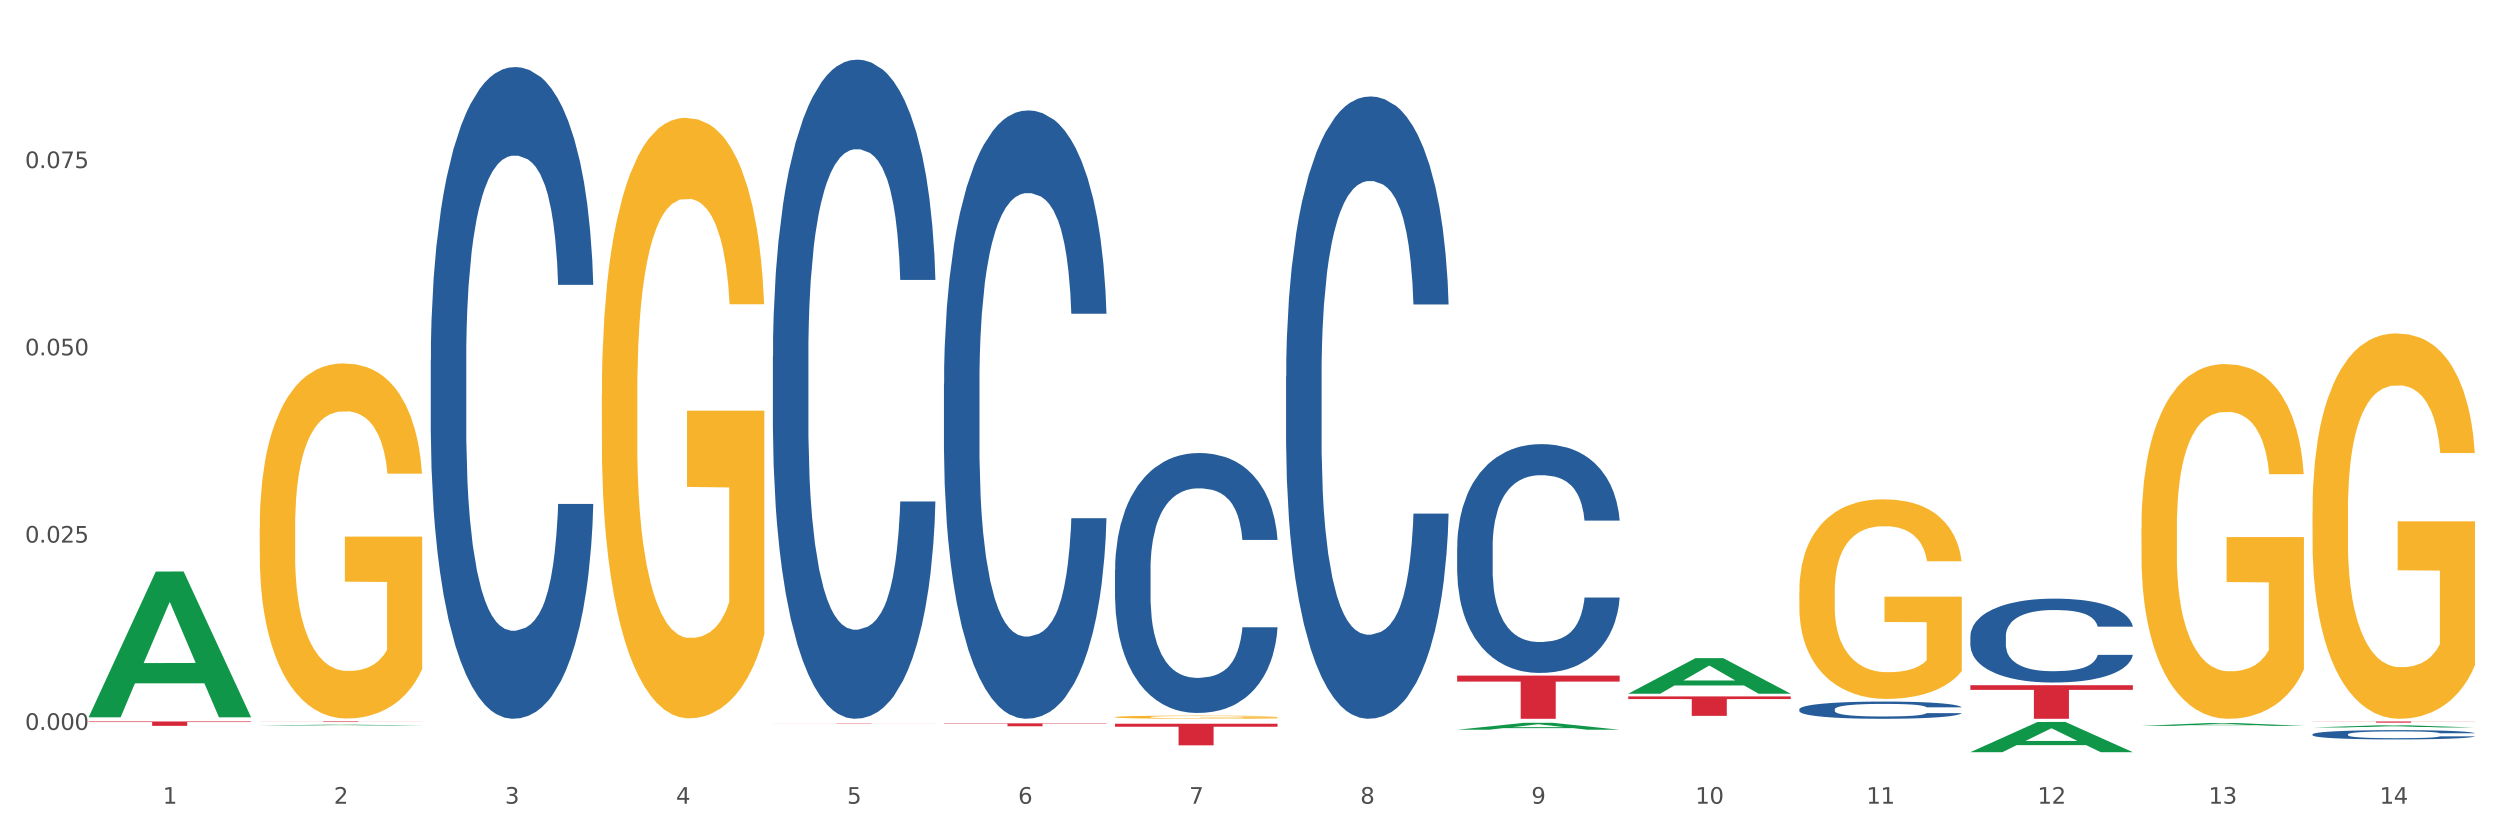 <?xml version="1.0" encoding="utf-8" standalone="no"?>
<!DOCTYPE svg PUBLIC "-//W3C//DTD SVG 1.1//EN"
  "http://www.w3.org/Graphics/SVG/1.1/DTD/svg11.dtd">
<svg xmlns:xlink="http://www.w3.org/1999/xlink" width="1080pt" height="360pt" viewBox="0 0 1080 360" xmlns="http://www.w3.org/2000/svg" version="1.1">
 <rect x="0" y="0" width="1080" height="360" fill="#333333" stroke="none"/>
 <defs>
  <style type="text/css">*{stroke-linejoin: round; stroke-linecap: butt}</style>
 </defs>
 <g id="figure_1">
  <g id="patch_1">
   <path d="M 0 360 
L 1080 360 
L 1080 0 
L 0 0 
z
" style="fill: #ffffff; stroke: #ffffff; stroke-linejoin: miter"/>
  </g>
  <g id="axes_1">
   <g id="matplotlib.axis_1">
    <g id="xtick_1">
     <g id="text_1">
      <!-- 1 -->
      <g style="fill: #4d4d4d" transform="translate(70.332 347.204) scale(0.096 -0.096)">
       <defs>
        <path id="DejaVuSans-31" d="M 794 531 
L 1825 531 
L 1825 4091 
L 703 3866 
L 703 4441 
L 1819 4666 
L 2450 4666 
L 2450 531 
L 3481 531 
L 3481 0 
L 794 0 
L 794 531 
z
" transform="scale(0.016)"/>
       </defs>
       <use xlink:href="#DejaVuSans-31"/>
      </g>
     </g>
    </g>
    <g id="xtick_2">
     <g id="text_2">
      <!-- 2 -->
      <g style="fill: #4d4d4d" transform="translate(144.233 347.204) scale(0.096 -0.096)">
       <defs>
        <path id="DejaVuSans-32" d="M 1228 531 
L 3431 531 
L 3431 0 
L 469 0 
L 469 531 
Q 828 903 1448 1529 
Q 2069 2156 2228 2338 
Q 2531 2678 2651 2914 
Q 2772 3150 2772 3378 
Q 2772 3750 2511 3984 
Q 2250 4219 1831 4219 
Q 1534 4219 1204 4116 
Q 875 4013 500 3803 
L 500 4441 
Q 881 4594 1212 4672 
Q 1544 4750 1819 4750 
Q 2544 4750 2975 4387 
Q 3406 4025 3406 3419 
Q 3406 3131 3298 2873 
Q 3191 2616 2906 2266 
Q 2828 2175 2409 1742 
Q 1991 1309 1228 531 
z
" transform="scale(0.016)"/>
       </defs>
       <use xlink:href="#DejaVuSans-32"/>
      </g>
     </g>
    </g>
    <g id="xtick_3">
     <g id="text_3">
      <!-- 3 -->
      <g style="fill: #4d4d4d" transform="translate(218.134 347.204) scale(0.096 -0.096)">
       <defs>
        <path id="DejaVuSans-33" d="M 2597 2516 
Q 3050 2419 3304 2112 
Q 3559 1806 3559 1356 
Q 3559 666 3084 287 
Q 2609 -91 1734 -91 
Q 1441 -91 1130 -33 
Q 819 25 488 141 
L 488 750 
Q 750 597 1062 519 
Q 1375 441 1716 441 
Q 2309 441 2620 675 
Q 2931 909 2931 1356 
Q 2931 1769 2642 2001 
Q 2353 2234 1838 2234 
L 1294 2234 
L 1294 2753 
L 1863 2753 
Q 2328 2753 2575 2939 
Q 2822 3125 2822 3475 
Q 2822 3834 2567 4026 
Q 2313 4219 1838 4219 
Q 1578 4219 1281 4162 
Q 984 4106 628 3988 
L 628 4550 
Q 988 4650 1302 4700 
Q 1616 4750 1894 4750 
Q 2613 4750 3031 4423 
Q 3450 4097 3450 3541 
Q 3450 3153 3228 2886 
Q 3006 2619 2597 2516 
z
" transform="scale(0.016)"/>
       </defs>
       <use xlink:href="#DejaVuSans-33"/>
      </g>
     </g>
    </g>
    <g id="xtick_4">
     <g id="text_4">
      <!-- 4 -->
      <g style="fill: #4d4d4d" transform="translate(292.034 347.204) scale(0.096 -0.096)">
       <defs>
        <path id="DejaVuSans-34" d="M 2419 4116 
L 825 1625 
L 2419 1625 
L 2419 4116 
z
M 2253 4666 
L 3047 4666 
L 3047 1625 
L 3713 1625 
L 3713 1100 
L 3047 1100 
L 3047 0 
L 2419 0 
L 2419 1100 
L 313 1100 
L 313 1709 
L 2253 4666 
z
" transform="scale(0.016)"/>
       </defs>
       <use xlink:href="#DejaVuSans-34"/>
      </g>
     </g>
    </g>
    <g id="xtick_5">
     <g id="text_5">
      <!-- 5 -->
      <g style="fill: #4d4d4d" transform="translate(365.935 347.204) scale(0.096 -0.096)">
       <defs>
        <path id="DejaVuSans-35" d="M 691 4666 
L 3169 4666 
L 3169 4134 
L 1269 4134 
L 1269 2991 
Q 1406 3038 1543 3061 
Q 1681 3084 1819 3084 
Q 2600 3084 3056 2656 
Q 3513 2228 3513 1497 
Q 3513 744 3044 326 
Q 2575 -91 1722 -91 
Q 1428 -91 1123 -41 
Q 819 9 494 109 
L 494 744 
Q 775 591 1075 516 
Q 1375 441 1709 441 
Q 2250 441 2565 725 
Q 2881 1009 2881 1497 
Q 2881 1984 2565 2268 
Q 2250 2553 1709 2553 
Q 1456 2553 1204 2497 
Q 953 2441 691 2322 
L 691 4666 
z
" transform="scale(0.016)"/>
       </defs>
       <use xlink:href="#DejaVuSans-35"/>
      </g>
     </g>
    </g>
    <g id="xtick_6">
     <g id="text_6">
      <!-- 6 -->
      <g style="fill: #4d4d4d" transform="translate(439.836 347.204) scale(0.096 -0.096)">
       <defs>
        <path id="DejaVuSans-36" d="M 2113 2584 
Q 1688 2584 1439 2293 
Q 1191 2003 1191 1497 
Q 1191 994 1439 701 
Q 1688 409 2113 409 
Q 2538 409 2786 701 
Q 3034 994 3034 1497 
Q 3034 2003 2786 2293 
Q 2538 2584 2113 2584 
z
M 3366 4563 
L 3366 3988 
Q 3128 4100 2886 4159 
Q 2644 4219 2406 4219 
Q 1781 4219 1451 3797 
Q 1122 3375 1075 2522 
Q 1259 2794 1537 2939 
Q 1816 3084 2150 3084 
Q 2853 3084 3261 2657 
Q 3669 2231 3669 1497 
Q 3669 778 3244 343 
Q 2819 -91 2113 -91 
Q 1303 -91 875 529 
Q 447 1150 447 2328 
Q 447 3434 972 4092 
Q 1497 4750 2381 4750 
Q 2619 4750 2861 4703 
Q 3103 4656 3366 4563 
z
" transform="scale(0.016)"/>
       </defs>
       <use xlink:href="#DejaVuSans-36"/>
      </g>
     </g>
    </g>
    <g id="xtick_7">
     <g id="text_7">
      <!-- 7 -->
      <g style="fill: #4d4d4d" transform="translate(513.737 347.204) scale(0.096 -0.096)">
       <defs>
        <path id="DejaVuSans-37" d="M 525 4666 
L 3525 4666 
L 3525 4397 
L 1831 0 
L 1172 0 
L 2766 4134 
L 525 4134 
L 525 4666 
z
" transform="scale(0.016)"/>
       </defs>
       <use xlink:href="#DejaVuSans-37"/>
      </g>
     </g>
    </g>
    <g id="xtick_8">
     <g id="text_8">
      <!-- 8 -->
      <g style="fill: #4d4d4d" transform="translate(587.638 347.204) scale(0.096 -0.096)">
       <defs>
        <path id="DejaVuSans-38" d="M 2034 2216 
Q 1584 2216 1326 1975 
Q 1069 1734 1069 1313 
Q 1069 891 1326 650 
Q 1584 409 2034 409 
Q 2484 409 2743 651 
Q 3003 894 3003 1313 
Q 3003 1734 2745 1975 
Q 2488 2216 2034 2216 
z
M 1403 2484 
Q 997 2584 770 2862 
Q 544 3141 544 3541 
Q 544 4100 942 4425 
Q 1341 4750 2034 4750 
Q 2731 4750 3128 4425 
Q 3525 4100 3525 3541 
Q 3525 3141 3298 2862 
Q 3072 2584 2669 2484 
Q 3125 2378 3379 2068 
Q 3634 1759 3634 1313 
Q 3634 634 3220 271 
Q 2806 -91 2034 -91 
Q 1263 -91 848 271 
Q 434 634 434 1313 
Q 434 1759 690 2068 
Q 947 2378 1403 2484 
z
M 1172 3481 
Q 1172 3119 1398 2916 
Q 1625 2713 2034 2713 
Q 2441 2713 2670 2916 
Q 2900 3119 2900 3481 
Q 2900 3844 2670 4047 
Q 2441 4250 2034 4250 
Q 1625 4250 1398 4047 
Q 1172 3844 1172 3481 
z
" transform="scale(0.016)"/>
       </defs>
       <use xlink:href="#DejaVuSans-38"/>
      </g>
     </g>
    </g>
    <g id="xtick_9">
     <g id="text_9">
      <!-- 9 -->
      <g style="fill: #4d4d4d" transform="translate(661.539 347.204) scale(0.096 -0.096)">
       <defs>
        <path id="DejaVuSans-39" d="M 703 97 
L 703 672 
Q 941 559 1184 500 
Q 1428 441 1663 441 
Q 2288 441 2617 861 
Q 2947 1281 2994 2138 
Q 2813 1869 2534 1725 
Q 2256 1581 1919 1581 
Q 1219 1581 811 2004 
Q 403 2428 403 3163 
Q 403 3881 828 4315 
Q 1253 4750 1959 4750 
Q 2769 4750 3195 4129 
Q 3622 3509 3622 2328 
Q 3622 1225 3098 567 
Q 2575 -91 1691 -91 
Q 1453 -91 1209 -44 
Q 966 3 703 97 
z
M 1959 2075 
Q 2384 2075 2632 2365 
Q 2881 2656 2881 3163 
Q 2881 3666 2632 3958 
Q 2384 4250 1959 4250 
Q 1534 4250 1286 3958 
Q 1038 3666 1038 3163 
Q 1038 2656 1286 2365 
Q 1534 2075 1959 2075 
z
" transform="scale(0.016)"/>
       </defs>
       <use xlink:href="#DejaVuSans-39"/>
      </g>
     </g>
    </g>
    <g id="xtick_10">
     <g id="text_10">
      <!-- 10 -->
      <g style="fill: #4d4d4d" transform="translate(732.386 347.204) scale(0.096 -0.096)">
       <defs>
        <path id="DejaVuSans-30" d="M 2034 4250 
Q 1547 4250 1301 3770 
Q 1056 3291 1056 2328 
Q 1056 1369 1301 889 
Q 1547 409 2034 409 
Q 2525 409 2770 889 
Q 3016 1369 3016 2328 
Q 3016 3291 2770 3770 
Q 2525 4250 2034 4250 
z
M 2034 4750 
Q 2819 4750 3233 4129 
Q 3647 3509 3647 2328 
Q 3647 1150 3233 529 
Q 2819 -91 2034 -91 
Q 1250 -91 836 529 
Q 422 1150 422 2328 
Q 422 3509 836 4129 
Q 1250 4750 2034 4750 
z
" transform="scale(0.016)"/>
       </defs>
       <use xlink:href="#DejaVuSans-31"/>
       <use xlink:href="#DejaVuSans-30" transform="translate(63.623 0)"/>
      </g>
     </g>
    </g>
    <g id="xtick_11">
     <g id="text_11">
      <!-- 11 -->
      <g style="fill: #4d4d4d" transform="translate(806.287 347.204) scale(0.096 -0.096)">
       <use xlink:href="#DejaVuSans-31"/>
       <use xlink:href="#DejaVuSans-31" transform="translate(63.623 0)"/>
      </g>
     </g>
    </g>
    <g id="xtick_12">
     <g id="text_12">
      <!-- 12 -->
      <g style="fill: #4d4d4d" transform="translate(880.187 347.204) scale(0.096 -0.096)">
       <use xlink:href="#DejaVuSans-31"/>
       <use xlink:href="#DejaVuSans-32" transform="translate(63.623 0)"/>
      </g>
     </g>
    </g>
    <g id="xtick_13">
     <g id="text_13">
      <!-- 13 -->
      <g style="fill: #4d4d4d" transform="translate(954.088 347.204) scale(0.096 -0.096)">
       <use xlink:href="#DejaVuSans-31"/>
       <use xlink:href="#DejaVuSans-33" transform="translate(63.623 0)"/>
      </g>
     </g>
    </g>
    <g id="xtick_14">
     <g id="text_14">
      <!-- 14 -->
      <g style="fill: #4d4d4d" transform="translate(1027.989 347.204) scale(0.096 -0.096)">
       <use xlink:href="#DejaVuSans-31"/>
       <use xlink:href="#DejaVuSans-34" transform="translate(63.623 0)"/>
      </g>
     </g>
    </g>
    <g id="xtick_15"/>
    <g id="xtick_16"/>
    <g id="xtick_17"/>
    <g id="xtick_18"/>
    <g id="xtick_19"/>
    <g id="xtick_20"/>
    <g id="xtick_21"/>
    <g id="xtick_22"/>
    <g id="xtick_23"/>
    <g id="xtick_24"/>
    <g id="xtick_25"/>
    <g id="xtick_26"/>
    <g id="xtick_27"/>
   </g>
   <g id="matplotlib.axis_2">
    <g id="ytick_1">
     <g id="text_15">
      <!-- 0.000 -->
      <g style="fill: #4d4d4d" transform="translate(10.8 315.309) scale(0.096 -0.096)">
       <defs>
        <path id="DejaVuSans-2e" d="M 684 794 
L 1344 794 
L 1344 0 
L 684 0 
L 684 794 
z
" transform="scale(0.016)"/>
       </defs>
       <use xlink:href="#DejaVuSans-30"/>
       <use xlink:href="#DejaVuSans-2e" transform="translate(63.623 0)"/>
       <use xlink:href="#DejaVuSans-30" transform="translate(95.41 0)"/>
       <use xlink:href="#DejaVuSans-30" transform="translate(159.033 0)"/>
       <use xlink:href="#DejaVuSans-30" transform="translate(222.656 0)"/>
      </g>
     </g>
    </g>
    <g id="ytick_2">
     <g id="text_16">
      <!-- 0.025 -->
      <g style="fill: #4d4d4d" transform="translate(10.8 234.411) scale(0.096 -0.096)">
       <use xlink:href="#DejaVuSans-30"/>
       <use xlink:href="#DejaVuSans-2e" transform="translate(63.623 0)"/>
       <use xlink:href="#DejaVuSans-30" transform="translate(95.41 0)"/>
       <use xlink:href="#DejaVuSans-32" transform="translate(159.033 0)"/>
       <use xlink:href="#DejaVuSans-35" transform="translate(222.656 0)"/>
      </g>
     </g>
    </g>
    <g id="ytick_3">
     <g id="text_17">
      <!-- 0.050 -->
      <g style="fill: #4d4d4d" transform="translate(10.8 153.513) scale(0.096 -0.096)">
       <use xlink:href="#DejaVuSans-30"/>
       <use xlink:href="#DejaVuSans-2e" transform="translate(63.623 0)"/>
       <use xlink:href="#DejaVuSans-30" transform="translate(95.41 0)"/>
       <use xlink:href="#DejaVuSans-35" transform="translate(159.033 0)"/>
       <use xlink:href="#DejaVuSans-30" transform="translate(222.656 0)"/>
      </g>
     </g>
    </g>
    <g id="ytick_4">
     <g id="text_18">
      <!-- 0.075 -->
      <g style="fill: #4d4d4d" transform="translate(10.8 72.615) scale(0.096 -0.096)">
       <use xlink:href="#DejaVuSans-30"/>
       <use xlink:href="#DejaVuSans-2e" transform="translate(63.623 0)"/>
       <use xlink:href="#DejaVuSans-30" transform="translate(95.41 0)"/>
       <use xlink:href="#DejaVuSans-37" transform="translate(159.033 0)"/>
       <use xlink:href="#DejaVuSans-35" transform="translate(222.656 0)"/>
      </g>
     </g>
    </g>
    <g id="ytick_5"/>
    <g id="ytick_6"/>
    <g id="ytick_7"/>
    <g id="ytick_8"/>
   </g>
   <g id="PolyCollection_1">
    <path d="M 38.283 309.772 
L 38.355 309.712 
L 67.306 246.922 
L 79.321 246.863 
L 108.489 309.89 
L 94.592 309.89 
L 88.296 295.213 
L 58.404 295.213 
L 58.187 295.45 
L 52.107 309.89 
L 38.283 309.89 
L 38.283 309.772 
L 62.167 286.455 
L 84.532 286.395 
L 73.458 260.297 
L 73.314 260.179 
L 73.169 260.356 
L 62.095 286.395 
L 62.167 286.455 
L 38.283 309.772 
z
" clip-path="url(#p7577ff4c12)" style="fill: #109648"/>
    <path d="M 407.787 165.788 
L 407.87 165.548 
L 407.87 158.827 
L 408.119 149.706 
L 409.032 132.905 
L 410.194 120.184 
L 412.186 105.303 
L 413.264 99.063 
L 414.675 92.102 
L 417.58 80.822 
L 420.899 71.221 
L 423.223 65.941 
L 424.965 62.58 
L 428.866 56.58 
L 431.106 53.94 
L 433.43 51.78 
L 435.422 50.339 
L 438.741 48.659 
L 441.396 47.939 
L 444.467 47.699 
L 447.039 47.939 
L 450.442 48.899 
L 455.421 51.78 
L 457.33 53.46 
L 459.902 56.34 
L 462.558 60.18 
L 464.715 64.02 
L 467.205 69.541 
L 469.778 76.741 
L 472.267 85.862 
L 474.01 94.263 
L 475.421 103.143 
L 476.665 113.944 
L 477.578 125.705 
L 477.993 135.545 
L 462.807 135.545 
L 462.392 126.665 
L 461.562 117.064 
L 460.732 110.584 
L 459.819 105.303 
L 458.409 99.303 
L 457.164 95.463 
L 455.089 90.902 
L 453.18 88.022 
L 451.604 86.342 
L 449.695 84.902 
L 445.629 83.462 
L 442.724 83.462 
L 440.899 83.942 
L 438.658 85.142 
L 436.749 86.822 
L 434.509 89.702 
L 432.766 92.822 
L 431.023 96.903 
L 430.027 99.783 
L 428.534 105.063 
L 427.538 109.384 
L 426.21 116.824 
L 425.463 122.105 
L 424.135 135.785 
L 423.555 145.866 
L 423.306 152.827 
L 423.14 160.507 
L 423.14 197.95 
L 423.638 214.751 
L 424.052 221.952 
L 424.716 230.112 
L 425.961 240.673 
L 427.787 250.994 
L 429.695 258.434 
L 431.272 262.994 
L 432.766 266.355 
L 434.26 268.995 
L 436.085 271.395 
L 437.579 272.835 
L 439.82 274.275 
L 442.475 274.995 
L 444.55 274.995 
L 448.782 273.795 
L 450.691 272.595 
L 452.517 270.915 
L 454.508 268.275 
L 456.085 265.395 
L 456.998 263.234 
L 458.492 258.674 
L 459.653 253.874 
L 460.649 248.353 
L 461.313 243.553 
L 462.06 236.353 
L 462.641 228.192 
L 462.807 223.872 
L 477.993 223.872 
L 477.661 232.512 
L 477.08 240.913 
L 475.918 252.194 
L 475.006 258.674 
L 473.595 266.595 
L 472.101 273.315 
L 470.027 280.756 
L 468.118 286.276 
L 466.126 291.076 
L 463.969 295.397 
L 460.068 301.397 
L 458.657 303.077 
L 455.67 305.957 
L 453.346 307.638 
L 449.944 309.318 
L 446.459 310.278 
L 442.807 310.518 
L 439.571 310.038 
L 436.002 308.598 
L 433.762 307.157 
L 431.272 304.997 
L 428.368 301.637 
L 425.629 297.557 
L 423.057 292.756 
L 420.65 287.236 
L 418.409 280.996 
L 415.505 270.675 
L 413.347 260.594 
L 411.771 251.234 
L 410.692 243.313 
L 409.613 233.232 
L 409.032 226.272 
L 408.119 209.471 
L 407.787 193.87 
L 407.787 165.788 
z
" clip-path="url(#p7577ff4c12)" style="fill: #255c99"/>
    <path d="M 481.688 246.163 
L 481.771 246.06 
L 481.771 243.189 
L 482.02 239.291 
L 482.933 232.112 
L 484.095 226.676 
L 486.086 220.317 
L 487.165 217.65 
L 488.576 214.676 
L 491.48 209.856 
L 494.8 205.753 
L 497.123 203.497 
L 498.866 202.061 
L 502.767 199.497 
L 505.007 198.369 
L 507.331 197.446 
L 509.322 196.83 
L 512.642 196.112 
L 515.297 195.805 
L 518.368 195.702 
L 520.94 195.805 
L 524.343 196.215 
L 529.322 197.446 
L 531.231 198.163 
L 533.803 199.394 
L 536.459 201.035 
L 538.616 202.676 
L 541.106 205.035 
L 543.678 208.112 
L 546.168 212.009 
L 547.911 215.599 
L 549.321 219.394 
L 550.566 224.009 
L 551.479 229.035 
L 551.894 233.24 
L 536.708 233.24 
L 536.293 229.445 
L 535.463 225.343 
L 534.633 222.573 
L 533.72 220.317 
L 532.309 217.753 
L 531.065 216.112 
L 528.99 214.163 
L 527.081 212.932 
L 525.505 212.215 
L 523.596 211.599 
L 519.53 210.984 
L 516.625 210.984 
L 514.799 211.189 
L 512.559 211.702 
L 510.65 212.42 
L 508.41 213.65 
L 506.667 214.984 
L 504.924 216.727 
L 503.928 217.958 
L 502.435 220.214 
L 501.439 222.061 
L 500.111 225.24 
L 499.364 227.496 
L 498.036 233.343 
L 497.455 237.65 
L 497.206 240.624 
L 497.04 243.906 
L 497.04 259.906 
L 497.538 267.086 
L 497.953 270.163 
L 498.617 273.65 
L 499.862 278.162 
L 501.688 282.573 
L 503.596 285.752 
L 505.173 287.701 
L 506.667 289.137 
L 508.161 290.265 
L 509.986 291.29 
L 511.48 291.906 
L 513.721 292.521 
L 516.376 292.829 
L 518.451 292.829 
L 522.683 292.316 
L 524.592 291.803 
L 526.417 291.085 
L 528.409 289.957 
L 529.986 288.726 
L 530.899 287.803 
L 532.392 285.855 
L 533.554 283.803 
L 534.55 281.444 
L 535.214 279.393 
L 535.961 276.316 
L 536.542 272.829 
L 536.708 270.983 
L 551.894 270.983 
L 551.562 274.675 
L 550.981 278.265 
L 549.819 283.085 
L 548.906 285.855 
L 547.496 289.239 
L 546.002 292.111 
L 543.927 295.29 
L 542.019 297.649 
L 540.027 299.701 
L 537.869 301.547 
L 533.969 304.111 
L 532.558 304.829 
L 529.571 306.06 
L 527.247 306.777 
L 523.845 307.495 
L 520.359 307.906 
L 516.708 308.008 
L 513.472 307.803 
L 509.903 307.188 
L 507.663 306.572 
L 505.173 305.649 
L 502.269 304.213 
L 499.53 302.47 
L 496.958 300.419 
L 494.551 298.06 
L 492.31 295.393 
L 489.406 290.983 
L 487.248 286.675 
L 485.671 282.675 
L 484.593 279.291 
L 483.514 274.983 
L 482.933 272.009 
L 482.02 264.829 
L 481.688 258.163 
L 481.688 246.163 
z
" clip-path="url(#p7577ff4c12)" style="fill: #255c99"/>
    <path d="M 555.589 162.467 
L 555.672 162.222 
L 555.672 155.347 
L 555.921 146.017 
L 556.834 128.831 
L 557.996 115.818 
L 559.987 100.596 
L 561.066 94.212 
L 562.477 87.092 
L 565.381 75.552 
L 568.701 65.731 
L 571.024 60.33 
L 572.767 56.893 
L 576.667 50.754 
L 578.908 48.054 
L 581.232 45.844 
L 583.223 44.371 
L 586.543 42.652 
L 589.198 41.916 
L 592.269 41.67 
L 594.841 41.916 
L 598.244 42.898 
L 603.223 45.844 
L 605.131 47.563 
L 607.704 50.509 
L 610.36 54.437 
L 612.517 58.366 
L 615.007 64.013 
L 617.579 71.378 
L 620.069 80.708 
L 621.812 89.302 
L 623.222 98.386 
L 624.467 109.434 
L 625.38 121.465 
L 625.795 131.532 
L 610.608 131.532 
L 610.194 122.447 
L 609.364 112.626 
L 608.534 105.997 
L 607.621 100.596 
L 606.21 94.458 
L 604.965 90.529 
L 602.891 85.864 
L 600.982 82.918 
L 599.405 81.199 
L 597.497 79.726 
L 593.43 78.253 
L 590.526 78.253 
L 588.7 78.744 
L 586.46 79.972 
L 584.551 81.69 
L 582.31 84.637 
L 580.568 87.828 
L 578.825 92.002 
L 577.829 94.949 
L 576.335 100.35 
L 575.34 104.77 
L 574.012 112.381 
L 573.265 117.782 
L 571.937 131.777 
L 571.356 142.089 
L 571.107 149.209 
L 570.941 157.066 
L 570.941 195.367 
L 571.439 212.554 
L 571.854 219.92 
L 572.518 228.268 
L 573.763 239.071 
L 575.589 249.628 
L 577.497 257.239 
L 579.074 261.904 
L 580.568 265.341 
L 582.061 268.042 
L 583.887 270.497 
L 585.381 271.971 
L 587.621 273.444 
L 590.277 274.18 
L 592.352 274.18 
L 596.584 272.953 
L 598.493 271.725 
L 600.318 270.006 
L 602.31 267.306 
L 603.887 264.359 
L 604.799 262.15 
L 606.293 257.485 
L 607.455 252.574 
L 608.451 246.927 
L 609.115 242.017 
L 609.862 234.651 
L 610.443 226.303 
L 610.608 221.884 
L 625.795 221.884 
L 625.463 230.723 
L 624.882 239.316 
L 623.72 250.856 
L 622.807 257.485 
L 621.397 265.587 
L 619.903 272.462 
L 617.828 280.073 
L 615.92 285.72 
L 613.928 290.63 
L 611.77 295.05 
L 607.87 301.188 
L 606.459 302.906 
L 603.472 305.853 
L 601.148 307.571 
L 597.746 309.29 
L 594.26 310.272 
L 590.609 310.518 
L 587.373 310.027 
L 583.804 308.554 
L 581.564 307.08 
L 579.074 304.871 
L 576.169 301.433 
L 573.431 297.259 
L 570.858 292.349 
L 568.452 286.702 
L 566.211 280.318 
L 563.307 269.761 
L 561.149 259.449 
L 559.572 249.874 
L 558.494 241.771 
L 557.415 231.459 
L 556.834 224.339 
L 555.921 207.153 
L 555.589 191.194 
L 555.589 162.467 
z
" clip-path="url(#p7577ff4c12)" style="fill: #255c99"/>
    <path d="M 629.49 236.274 
L 629.573 236.184 
L 629.573 233.656 
L 629.822 230.225 
L 630.735 223.906 
L 631.896 219.121 
L 633.888 213.524 
L 634.967 211.177 
L 636.378 208.559 
L 639.282 204.316 
L 642.602 200.704 
L 644.925 198.718 
L 646.668 197.454 
L 650.568 195.197 
L 652.809 194.204 
L 655.132 193.392 
L 657.124 192.85 
L 660.444 192.218 
L 663.099 191.947 
L 666.17 191.857 
L 668.742 191.947 
L 672.144 192.308 
L 677.124 193.392 
L 679.032 194.024 
L 681.605 195.107 
L 684.26 196.552 
L 686.418 197.996 
L 688.908 200.072 
L 691.48 202.781 
L 693.97 206.211 
L 695.712 209.371 
L 697.123 212.711 
L 698.368 216.774 
L 699.281 221.198 
L 699.696 224.899 
L 684.509 224.899 
L 684.094 221.559 
L 683.265 217.948 
L 682.435 215.51 
L 681.522 213.524 
L 680.111 211.267 
L 678.866 209.823 
L 676.792 208.107 
L 674.883 207.024 
L 673.306 206.392 
L 671.398 205.85 
L 667.331 205.309 
L 664.427 205.309 
L 662.601 205.489 
L 660.361 205.941 
L 658.452 206.572 
L 656.211 207.656 
L 654.469 208.829 
L 652.726 210.364 
L 651.73 211.448 
L 650.236 213.434 
L 649.24 215.059 
L 647.913 217.857 
L 647.166 219.843 
L 645.838 224.989 
L 645.257 228.781 
L 645.008 231.399 
L 644.842 234.288 
L 644.842 248.371 
L 645.34 254.691 
L 645.755 257.399 
L 646.419 260.469 
L 647.664 264.441 
L 649.489 268.323 
L 651.398 271.122 
L 652.975 272.837 
L 654.469 274.101 
L 655.962 275.094 
L 657.788 275.997 
L 659.282 276.538 
L 661.522 277.08 
L 664.178 277.351 
L 666.253 277.351 
L 670.485 276.9 
L 672.393 276.448 
L 674.219 275.816 
L 676.211 274.823 
L 677.788 273.74 
L 678.7 272.927 
L 680.194 271.212 
L 681.356 269.406 
L 682.352 267.33 
L 683.016 265.524 
L 683.762 262.816 
L 684.343 259.747 
L 684.509 258.122 
L 699.696 258.122 
L 699.364 261.372 
L 698.783 264.531 
L 697.621 268.774 
L 696.708 271.212 
L 695.297 274.191 
L 693.804 276.719 
L 691.729 279.518 
L 689.82 281.594 
L 687.829 283.4 
L 685.671 285.025 
L 681.771 287.282 
L 680.36 287.914 
L 677.373 288.997 
L 675.049 289.629 
L 671.647 290.261 
L 668.161 290.622 
L 664.51 290.712 
L 661.273 290.532 
L 657.705 289.99 
L 655.464 289.448 
L 652.975 288.636 
L 650.07 287.372 
L 647.332 285.837 
L 644.759 284.032 
L 642.353 281.955 
L 640.112 279.608 
L 637.208 275.726 
L 635.05 271.934 
L 633.473 268.413 
L 632.394 265.434 
L 631.316 261.642 
L 630.735 259.024 
L 629.822 252.705 
L 629.49 246.837 
L 629.49 236.274 
z
" clip-path="url(#p7577ff4c12)" style="fill: #255c99"/>
    <path d="M 112.184 227.88 
L 112.267 227.74 
L 112.267 222.696 
L 112.433 218.352 
L 113.261 207.844 
L 114.505 199.158 
L 115.416 194.534 
L 116.328 190.751 
L 117.406 186.968 
L 118.732 183.045 
L 121.136 177.301 
L 122.628 174.359 
L 124.451 171.276 
L 127.767 166.793 
L 130.17 164.271 
L 132.657 162.17 
L 136.719 159.648 
L 139.371 158.527 
L 142.189 157.686 
L 145.588 157.126 
L 148.157 156.986 
L 153.793 157.406 
L 158.601 158.667 
L 160.922 159.648 
L 163.906 161.329 
L 165.481 162.45 
L 168.05 164.691 
L 170.703 167.634 
L 172.526 170.156 
L 175.261 174.919 
L 177.334 179.683 
L 179.24 185.567 
L 180.235 189.63 
L 180.981 193.413 
L 181.644 197.757 
L 182.307 204.622 
L 167.387 204.622 
L 166.807 199.718 
L 165.895 195.095 
L 164.569 190.611 
L 163.408 187.809 
L 161.419 184.306 
L 159.596 182.065 
L 157.689 180.383 
L 155.368 178.982 
L 153.545 178.282 
L 150.975 177.721 
L 145.919 177.862 
L 142.521 178.982 
L 140.2 180.383 
L 138.708 181.644 
L 137.382 183.045 
L 135.89 185.007 
L 134.149 187.949 
L 132.906 190.611 
L 131.662 193.974 
L 130.668 197.336 
L 129.756 201.259 
L 129.01 205.463 
L 128.43 209.806 
L 127.933 215.13 
L 127.518 223.957 
L 127.518 243.151 
L 127.684 247.495 
L 128.098 253.239 
L 128.596 257.582 
L 129.424 262.766 
L 130.17 266.269 
L 131.58 271.313 
L 133.154 275.516 
L 134.398 278.178 
L 135.641 280.42 
L 137.796 283.502 
L 140.2 286.024 
L 142.272 287.565 
L 145.09 288.966 
L 146.997 289.527 
L 148.654 289.807 
L 152.716 289.807 
L 155.617 289.387 
L 158.85 288.406 
L 161.336 287.145 
L 163.408 285.604 
L 165.729 283.082 
L 167.221 280.7 
L 167.221 251.418 
L 148.986 251.277 
L 148.986 231.803 
L 182.39 231.803 
L 182.39 288.966 
L 180.981 291.908 
L 179.406 294.57 
L 177.748 296.952 
L 175.261 299.895 
L 172.277 302.697 
L 169.625 304.658 
L 166.807 306.339 
L 163.491 307.881 
L 159.181 309.282 
L 156.529 309.842 
L 153.213 310.262 
L 149.318 310.403 
L 145.919 310.122 
L 142.604 309.422 
L 139.122 308.161 
L 135.724 306.339 
L 133.154 304.518 
L 130.585 302.276 
L 127.85 299.334 
L 125.695 296.532 
L 124.037 294.01 
L 122.213 290.788 
L 120.224 286.584 
L 118.732 282.801 
L 117.406 278.879 
L 115.997 273.835 
L 115.002 269.491 
L 114.007 264.027 
L 113.427 259.964 
L 112.764 253.659 
L 112.267 244.833 
L 112.184 227.88 
z
" clip-path="url(#p7577ff4c12)" style="fill: #f7b32b"/>
    <path d="M 851.192 274.894 
L 851.275 274.861 
L 851.275 273.934 
L 851.524 272.676 
L 852.437 270.359 
L 853.599 268.604 
L 855.591 266.552 
L 856.67 265.691 
L 858.08 264.731 
L 860.985 263.176 
L 864.304 261.851 
L 866.628 261.123 
L 868.37 260.66 
L 872.271 259.832 
L 874.511 259.468 
L 876.835 259.17 
L 878.827 258.971 
L 882.146 258.74 
L 884.802 258.64 
L 887.872 258.607 
L 890.445 258.64 
L 893.847 258.773 
L 898.826 259.17 
L 900.735 259.402 
L 903.307 259.799 
L 905.963 260.329 
L 908.121 260.858 
L 910.61 261.62 
L 913.183 262.613 
L 915.672 263.871 
L 917.415 265.029 
L 918.826 266.254 
L 920.071 267.744 
L 920.983 269.366 
L 921.398 270.723 
L 906.212 270.723 
L 905.797 269.498 
L 904.967 268.174 
L 904.137 267.28 
L 903.224 266.552 
L 901.814 265.724 
L 900.569 265.195 
L 898.494 264.566 
L 896.586 264.169 
L 895.009 263.937 
L 893.1 263.738 
L 889.034 263.54 
L 886.129 263.54 
L 884.304 263.606 
L 882.063 263.771 
L 880.154 264.003 
L 877.914 264.4 
L 876.171 264.831 
L 874.428 265.393 
L 873.433 265.791 
L 871.939 266.519 
L 870.943 267.115 
L 869.615 268.141 
L 868.868 268.869 
L 867.541 270.756 
L 866.96 272.146 
L 866.711 273.106 
L 866.545 274.166 
L 866.545 279.33 
L 867.043 281.647 
L 867.458 282.64 
L 868.122 283.765 
L 869.366 285.222 
L 871.192 286.645 
L 873.101 287.672 
L 874.677 288.301 
L 876.171 288.764 
L 877.665 289.128 
L 879.491 289.459 
L 880.984 289.658 
L 883.225 289.856 
L 885.88 289.956 
L 887.955 289.956 
L 892.187 289.79 
L 894.096 289.625 
L 895.922 289.393 
L 897.913 289.029 
L 899.49 288.632 
L 900.403 288.334 
L 901.897 287.705 
L 903.058 287.043 
L 904.054 286.281 
L 904.718 285.619 
L 905.465 284.626 
L 906.046 283.501 
L 906.212 282.905 
L 921.398 282.905 
L 921.066 284.097 
L 920.485 285.255 
L 919.324 286.811 
L 918.411 287.705 
L 917 288.797 
L 915.506 289.724 
L 913.432 290.75 
L 911.523 291.512 
L 909.531 292.174 
L 907.374 292.769 
L 903.473 293.597 
L 902.063 293.829 
L 899.075 294.226 
L 896.752 294.458 
L 893.349 294.689 
L 889.864 294.822 
L 886.212 294.855 
L 882.976 294.789 
L 879.408 294.59 
L 877.167 294.391 
L 874.677 294.094 
L 871.773 293.63 
L 869.034 293.067 
L 866.462 292.405 
L 864.055 291.644 
L 861.815 290.783 
L 858.91 289.36 
L 856.752 287.97 
L 855.176 286.679 
L 854.097 285.586 
L 853.018 284.196 
L 852.437 283.236 
L 851.524 280.919 
L 851.192 278.767 
L 851.192 274.894 
z
" clip-path="url(#p7577ff4c12)" style="fill: #255c99"/>
    <path d="M 998.994 317.223 
L 999.077 317.219 
L 999.077 317.116 
L 999.326 316.977 
L 1000.239 316.721 
L 1001.401 316.526 
L 1003.392 316.299 
L 1004.471 316.204 
L 1005.882 316.098 
L 1008.786 315.925 
L 1012.106 315.779 
L 1014.43 315.698 
L 1016.172 315.647 
L 1020.073 315.555 
L 1022.313 315.515 
L 1024.637 315.482 
L 1026.628 315.46 
L 1029.948 315.434 
L 1032.603 315.423 
L 1035.674 315.42 
L 1038.246 315.423 
L 1041.649 315.438 
L 1046.628 315.482 
L 1048.537 315.508 
L 1051.109 315.552 
L 1053.765 315.61 
L 1055.922 315.669 
L 1058.412 315.753 
L 1060.984 315.863 
L 1063.474 316.002 
L 1065.217 316.131 
L 1066.627 316.266 
L 1067.872 316.431 
L 1068.785 316.611 
L 1069.2 316.761 
L 1054.014 316.761 
L 1053.599 316.625 
L 1052.769 316.479 
L 1051.939 316.38 
L 1051.026 316.299 
L 1049.615 316.208 
L 1048.371 316.149 
L 1046.296 316.079 
L 1044.387 316.035 
L 1042.811 316.01 
L 1040.902 315.988 
L 1036.836 315.966 
L 1033.931 315.966 
L 1032.105 315.973 
L 1029.865 315.991 
L 1027.956 316.017 
L 1025.716 316.061 
L 1023.973 316.109 
L 1022.23 316.171 
L 1021.234 316.215 
L 1019.741 316.295 
L 1018.745 316.361 
L 1017.417 316.475 
L 1016.67 316.556 
L 1015.342 316.764 
L 1014.761 316.918 
L 1014.512 317.025 
L 1014.347 317.142 
L 1014.347 317.713 
L 1014.844 317.97 
L 1015.259 318.08 
L 1015.923 318.204 
L 1017.168 318.366 
L 1018.994 318.523 
L 1020.902 318.637 
L 1022.479 318.706 
L 1023.973 318.758 
L 1025.467 318.798 
L 1027.292 318.835 
L 1028.786 318.857 
L 1031.027 318.879 
L 1033.682 318.89 
L 1035.757 318.89 
L 1039.989 318.871 
L 1041.898 318.853 
L 1043.723 318.827 
L 1045.715 318.787 
L 1047.292 318.743 
L 1048.205 318.71 
L 1049.698 318.64 
L 1050.86 318.567 
L 1051.856 318.483 
L 1052.52 318.41 
L 1053.267 318.3 
L 1053.848 318.175 
L 1054.014 318.109 
L 1069.2 318.109 
L 1068.868 318.241 
L 1068.287 318.369 
L 1067.125 318.542 
L 1066.213 318.64 
L 1064.802 318.761 
L 1063.308 318.864 
L 1061.233 318.978 
L 1059.325 319.062 
L 1057.333 319.135 
L 1055.175 319.201 
L 1051.275 319.293 
L 1049.864 319.318 
L 1046.877 319.362 
L 1044.553 319.388 
L 1041.151 319.414 
L 1037.665 319.428 
L 1034.014 319.432 
L 1030.778 319.425 
L 1027.209 319.403 
L 1024.969 319.381 
L 1022.479 319.348 
L 1019.575 319.296 
L 1016.836 319.234 
L 1014.264 319.161 
L 1011.857 319.077 
L 1009.616 318.981 
L 1006.712 318.824 
L 1004.554 318.67 
L 1002.977 318.527 
L 1001.899 318.406 
L 1000.82 318.252 
L 1000.239 318.146 
L 999.326 317.889 
L 998.994 317.651 
L 998.994 317.223 
z
" clip-path="url(#p7577ff4c12)" style="fill: #255c99"/>
    <path d="M 998.994 311.661 
L 1069.2 311.661 
L 1069.2 311.734 
L 1041.583 311.735 
L 1041.583 312.188 
L 1026.444 312.188 
L 1026.444 311.735 
L 998.994 311.734 
L 998.994 311.662 
L 998.994 311.661 
z
" clip-path="url(#p7577ff4c12)" style="fill: #d62839"/>
    <path d="M 851.192 295.999 
L 921.398 295.999 
L 921.398 298.016 
L 893.782 298.03 
L 893.782 310.518 
L 878.643 310.518 
L 878.643 298.03 
L 851.192 298.016 
L 851.192 296.012 
L 851.192 295.999 
z
" clip-path="url(#p7577ff4c12)" style="fill: #d62839"/>
    <path d="M 703.391 300.834 
L 773.597 300.834 
L 773.597 302.005 
L 745.98 302.012 
L 745.98 309.257 
L 730.841 309.257 
L 730.841 302.012 
L 703.391 302.005 
L 703.391 300.842 
L 703.391 300.834 
z
" clip-path="url(#p7577ff4c12)" style="fill: #d62839"/>
    <path d="M 629.49 291.856 
L 699.696 291.856 
L 699.696 294.449 
L 672.079 294.467 
L 672.079 310.518 
L 656.94 310.518 
L 656.94 294.467 
L 629.49 294.449 
L 629.49 291.873 
L 629.49 291.856 
z
" clip-path="url(#p7577ff4c12)" style="fill: #d62839"/>
    <path d="M 481.688 312.653 
L 551.894 312.653 
L 551.894 313.948 
L 524.277 313.957 
L 524.277 321.972 
L 509.138 321.972 
L 509.138 313.957 
L 481.688 313.948 
L 481.688 312.662 
L 481.688 312.653 
z
" clip-path="url(#p7577ff4c12)" style="fill: #d62839"/>
    <path d="M 407.787 312.48 
L 477.993 312.48 
L 477.993 312.657 
L 450.377 312.658 
L 450.377 313.753 
L 435.237 313.753 
L 435.237 312.658 
L 407.787 312.657 
L 407.787 312.481 
L 407.787 312.48 
z
" clip-path="url(#p7577ff4c12)" style="fill: #d62839"/>
    <path d="M 333.886 312.625 
L 404.092 312.625 
L 404.092 312.646 
L 376.476 312.646 
L 376.476 312.773 
L 361.337 312.773 
L 361.337 312.646 
L 333.886 312.646 
L 333.886 312.625 
L 333.886 312.625 
z
" clip-path="url(#p7577ff4c12)" style="fill: #d62839"/>
    <path d="M 112.184 311.661 
L 182.39 311.661 
L 182.39 311.697 
L 154.773 311.697 
L 154.773 311.919 
L 139.634 311.919 
L 139.634 311.697 
L 112.184 311.697 
L 112.184 311.662 
L 112.184 311.661 
z
" clip-path="url(#p7577ff4c12)" style="fill: #d62839"/>
    <path d="M 38.283 311.661 
L 108.489 311.661 
L 108.489 311.927 
L 80.872 311.929 
L 80.872 313.574 
L 65.733 313.574 
L 65.733 311.929 
L 38.283 311.927 
L 38.283 311.663 
L 38.283 311.661 
z
" clip-path="url(#p7577ff4c12)" style="fill: #d62839"/>
    <path d="M 998.994 220.96 
L 999.077 220.808 
L 999.077 215.334 
L 999.243 210.621 
L 1000.072 199.217 
L 1001.315 189.79 
L 1002.227 184.772 
L 1003.139 180.667 
L 1004.216 176.562 
L 1005.542 172.304 
L 1007.946 166.07 
L 1009.438 162.877 
L 1011.262 159.532 
L 1014.577 154.667 
L 1016.981 151.93 
L 1019.467 149.649 
L 1023.529 146.912 
L 1026.181 145.696 
L 1029 144.783 
L 1032.398 144.175 
L 1034.967 144.023 
L 1040.604 144.479 
L 1045.411 145.848 
L 1047.732 146.912 
L 1050.716 148.737 
L 1052.291 149.953 
L 1054.86 152.386 
L 1057.513 155.579 
L 1059.336 158.316 
L 1062.072 163.485 
L 1064.144 168.655 
L 1066.05 175.041 
L 1067.045 179.451 
L 1067.791 183.556 
L 1068.454 188.27 
L 1069.117 195.72 
L 1054.197 195.72 
L 1053.617 190.398 
L 1052.705 185.381 
L 1051.379 180.515 
L 1050.219 177.474 
L 1048.229 173.673 
L 1046.406 171.24 
L 1044.499 169.415 
L 1042.179 167.895 
L 1040.355 167.135 
L 1037.786 166.526 
L 1032.729 166.679 
L 1029.331 167.895 
L 1027.01 169.415 
L 1025.518 170.784 
L 1024.192 172.304 
L 1022.7 174.433 
L 1020.959 177.626 
L 1019.716 180.515 
L 1018.473 184.164 
L 1017.478 187.813 
L 1016.566 192.071 
L 1015.82 196.632 
L 1015.24 201.346 
L 1014.743 207.124 
L 1014.328 216.703 
L 1014.328 237.534 
L 1014.494 242.247 
L 1014.909 248.481 
L 1015.406 253.195 
L 1016.235 258.821 
L 1016.981 262.622 
L 1018.39 268.096 
L 1019.965 272.657 
L 1021.208 275.546 
L 1022.451 277.979 
L 1024.606 281.324 
L 1027.01 284.061 
L 1029.082 285.734 
L 1031.901 287.254 
L 1033.807 287.862 
L 1035.465 288.166 
L 1039.526 288.166 
L 1042.427 287.71 
L 1045.66 286.646 
L 1048.147 285.277 
L 1050.219 283.605 
L 1052.54 280.868 
L 1054.032 278.283 
L 1054.032 246.505 
L 1035.796 246.353 
L 1035.796 225.218 
L 1069.2 225.218 
L 1069.2 287.254 
L 1067.791 290.447 
L 1066.216 293.336 
L 1064.558 295.921 
L 1062.072 299.114 
L 1059.088 302.155 
L 1056.435 304.284 
L 1053.617 306.108 
L 1050.302 307.781 
L 1045.991 309.301 
L 1043.339 309.91 
L 1040.024 310.366 
L 1036.128 310.518 
L 1032.729 310.214 
L 1029.414 309.453 
L 1025.933 308.085 
L 1022.534 306.108 
L 1019.965 304.132 
L 1017.395 301.699 
L 1014.66 298.506 
L 1012.505 295.465 
L 1010.847 292.728 
L 1009.024 289.231 
L 1007.034 284.669 
L 1005.542 280.564 
L 1004.216 276.306 
L 1002.807 270.833 
L 1001.812 266.119 
L 1000.818 260.189 
L 1000.237 255.78 
L 999.574 248.937 
L 999.077 239.358 
L 998.994 220.96 
z
" clip-path="url(#p7577ff4c12)" style="fill: #f7b32b"/>
    <path d="M 925.093 228.084 
L 925.176 227.944 
L 925.176 222.906 
L 925.342 218.567 
L 926.171 208.07 
L 927.414 199.393 
L 928.326 194.775 
L 929.238 190.996 
L 930.315 187.217 
L 931.641 183.298 
L 934.045 177.56 
L 935.537 174.621 
L 937.361 171.542 
L 940.676 167.063 
L 943.08 164.544 
L 945.567 162.445 
L 949.628 159.926 
L 952.28 158.806 
L 955.099 157.966 
L 958.497 157.406 
L 961.067 157.267 
L 966.703 157.686 
L 971.51 158.946 
L 973.831 159.926 
L 976.815 161.605 
L 978.39 162.725 
L 980.96 164.964 
L 983.612 167.903 
L 985.436 170.422 
L 988.171 175.181 
L 990.243 179.939 
L 992.149 185.817 
L 993.144 189.876 
L 993.89 193.655 
L 994.553 197.994 
L 995.216 204.851 
L 980.296 204.851 
L 979.716 199.953 
L 978.805 195.334 
L 977.478 190.856 
L 976.318 188.057 
L 974.329 184.558 
L 972.505 182.319 
L 970.599 180.639 
L 968.278 179.24 
L 966.454 178.54 
L 963.885 177.98 
L 958.829 178.12 
L 955.43 179.24 
L 953.109 180.639 
L 951.617 181.899 
L 950.291 183.298 
L 948.799 185.258 
L 947.059 188.197 
L 945.815 190.856 
L 944.572 194.215 
L 943.577 197.574 
L 942.665 201.492 
L 941.92 205.691 
L 941.339 210.03 
L 940.842 215.348 
L 940.428 224.165 
L 940.428 243.339 
L 940.593 247.678 
L 941.008 253.416 
L 941.505 257.755 
L 942.334 262.933 
L 943.08 266.432 
L 944.489 271.47 
L 946.064 275.669 
L 947.307 278.328 
L 948.551 280.567 
L 950.706 283.646 
L 953.109 286.165 
L 955.182 287.705 
L 958 289.105 
L 959.906 289.664 
L 961.564 289.944 
L 965.625 289.944 
L 968.526 289.524 
L 971.759 288.545 
L 974.246 287.285 
L 976.318 285.746 
L 978.639 283.226 
L 980.131 280.847 
L 980.131 251.596 
L 961.895 251.457 
L 961.895 232.003 
L 995.299 232.003 
L 995.299 289.105 
L 993.89 292.044 
L 992.315 294.703 
L 990.657 297.082 
L 988.171 300.021 
L 985.187 302.82 
L 982.534 304.78 
L 979.716 306.459 
L 976.401 307.999 
L 972.091 309.398 
L 969.438 309.958 
L 966.123 310.378 
L 962.227 310.518 
L 958.829 310.238 
L 955.513 309.538 
L 952.032 308.278 
L 948.633 306.459 
L 946.064 304.64 
L 943.494 302.4 
L 940.759 299.461 
L 938.604 296.662 
L 936.946 294.143 
L 935.123 290.924 
L 933.133 286.725 
L 931.641 282.946 
L 930.315 279.028 
L 928.906 273.989 
L 927.912 269.651 
L 926.917 264.192 
L 926.337 260.134 
L 925.674 253.836 
L 925.176 245.019 
L 925.093 228.084 
z
" clip-path="url(#p7577ff4c12)" style="fill: #f7b32b"/>
    <path d="M 777.292 255.548 
L 777.374 255.469 
L 777.374 252.634 
L 777.54 250.193 
L 778.369 244.286 
L 779.612 239.404 
L 780.524 236.805 
L 781.436 234.679 
L 782.514 232.552 
L 783.84 230.347 
L 786.243 227.118 
L 787.735 225.465 
L 789.559 223.732 
L 792.874 221.212 
L 795.278 219.794 
L 797.765 218.613 
L 801.826 217.196 
L 804.479 216.566 
L 807.297 216.093 
L 810.695 215.778 
L 813.265 215.699 
L 818.901 215.936 
L 823.709 216.644 
L 826.03 217.196 
L 829.013 218.141 
L 830.588 218.771 
L 833.158 220.031 
L 835.81 221.684 
L 837.634 223.102 
L 840.369 225.78 
L 842.441 228.457 
L 844.348 231.765 
L 845.342 234.048 
L 846.088 236.175 
L 846.751 238.616 
L 847.415 242.475 
L 832.495 242.475 
L 831.915 239.719 
L 831.003 237.12 
L 829.677 234.6 
L 828.516 233.025 
L 826.527 231.056 
L 824.703 229.796 
L 822.797 228.851 
L 820.476 228.063 
L 818.653 227.67 
L 816.083 227.355 
L 811.027 227.433 
L 807.628 228.063 
L 805.308 228.851 
L 803.816 229.56 
L 802.489 230.347 
L 800.997 231.45 
L 799.257 233.103 
L 798.014 234.6 
L 796.77 236.49 
L 795.776 238.38 
L 794.864 240.585 
L 794.118 242.947 
L 793.538 245.389 
L 793.04 248.381 
L 792.626 253.343 
L 792.626 264.132 
L 792.792 266.573 
L 793.206 269.802 
L 793.703 272.243 
L 794.532 275.157 
L 795.278 277.126 
L 796.687 279.961 
L 798.262 282.323 
L 799.505 283.82 
L 800.749 285.08 
L 802.904 286.812 
L 805.308 288.23 
L 807.38 289.096 
L 810.198 289.884 
L 812.104 290.199 
L 813.762 290.356 
L 817.824 290.356 
L 820.725 290.12 
L 823.957 289.569 
L 826.444 288.86 
L 828.516 287.994 
L 830.837 286.576 
L 832.329 285.237 
L 832.329 268.778 
L 814.094 268.699 
L 814.094 257.753 
L 847.497 257.753 
L 847.497 289.884 
L 846.088 291.537 
L 844.513 293.034 
L 842.856 294.373 
L 840.369 296.026 
L 837.385 297.601 
L 834.733 298.704 
L 831.915 299.649 
L 828.599 300.515 
L 824.289 301.303 
L 821.636 301.618 
L 818.321 301.854 
L 814.425 301.933 
L 811.027 301.775 
L 807.711 301.381 
L 804.23 300.673 
L 800.832 299.649 
L 798.262 298.625 
L 795.693 297.365 
L 792.957 295.711 
L 790.802 294.136 
L 789.145 292.719 
L 787.321 290.907 
L 785.332 288.545 
L 783.84 286.419 
L 782.514 284.214 
L 781.104 281.378 
L 780.11 278.937 
L 779.115 275.866 
L 778.535 273.582 
L 777.872 270.038 
L 777.374 265.077 
L 777.292 255.548 
z
" clip-path="url(#p7577ff4c12)" style="fill: #f7b32b"/>
    <path d="M 481.688 309.783 
L 481.771 309.782 
L 481.771 309.737 
L 481.937 309.698 
L 482.766 309.605 
L 484.009 309.527 
L 484.921 309.486 
L 485.833 309.452 
L 486.91 309.419 
L 488.236 309.384 
L 490.64 309.333 
L 492.132 309.307 
L 493.956 309.279 
L 497.271 309.239 
L 499.675 309.217 
L 502.161 309.198 
L 506.223 309.176 
L 508.875 309.166 
L 511.693 309.158 
L 515.092 309.153 
L 517.661 309.152 
L 523.298 309.156 
L 528.105 309.167 
L 530.426 309.176 
L 533.41 309.191 
L 534.985 309.2 
L 537.554 309.22 
L 540.207 309.247 
L 542.03 309.269 
L 544.766 309.312 
L 546.838 309.354 
L 548.744 309.406 
L 549.739 309.442 
L 550.485 309.476 
L 551.148 309.515 
L 551.811 309.576 
L 536.891 309.576 
L 536.311 309.532 
L 535.399 309.491 
L 534.073 309.451 
L 532.913 309.426 
L 530.923 309.395 
L 529.1 309.375 
L 527.193 309.36 
L 524.873 309.348 
L 523.049 309.341 
L 520.48 309.336 
L 515.423 309.338 
L 512.025 309.348 
L 509.704 309.36 
L 508.212 309.371 
L 506.886 309.384 
L 505.394 309.401 
L 503.653 309.428 
L 502.41 309.451 
L 501.167 309.481 
L 500.172 309.511 
L 499.26 309.546 
L 498.514 309.583 
L 497.934 309.622 
L 497.437 309.67 
L 497.022 309.748 
L 497.022 309.919 
L 497.188 309.958 
L 497.603 310.009 
L 498.1 310.047 
L 498.929 310.094 
L 499.675 310.125 
L 501.084 310.17 
L 502.659 310.207 
L 503.902 310.231 
L 505.145 310.251 
L 507.3 310.278 
L 509.704 310.301 
L 511.776 310.314 
L 514.595 310.327 
L 516.501 310.332 
L 518.159 310.334 
L 522.22 310.334 
L 525.121 310.331 
L 528.354 310.322 
L 530.841 310.311 
L 532.913 310.297 
L 535.234 310.274 
L 536.726 310.253 
L 536.726 309.993 
L 518.49 309.991 
L 518.49 309.818 
L 551.894 309.818 
L 551.894 310.327 
L 550.485 310.353 
L 548.91 310.377 
L 547.252 310.398 
L 544.766 310.424 
L 541.782 310.449 
L 539.129 310.467 
L 536.311 310.482 
L 532.996 310.495 
L 528.685 310.508 
L 526.033 310.513 
L 522.718 310.516 
L 518.822 310.518 
L 515.423 310.515 
L 512.108 310.509 
L 508.627 310.498 
L 505.228 310.482 
L 502.659 310.465 
L 500.089 310.445 
L 497.354 310.419 
L 495.199 310.394 
L 493.541 310.372 
L 491.718 310.343 
L 489.728 310.306 
L 488.236 310.272 
L 486.91 310.237 
L 485.501 310.192 
L 484.506 310.153 
L 483.512 310.105 
L 482.931 310.069 
L 482.268 310.013 
L 481.771 309.934 
L 481.688 309.783 
z
" clip-path="url(#p7577ff4c12)" style="fill: #f7b32b"/>
    <path d="M 259.986 170.777 
L 260.068 170.54 
L 260.068 162.011 
L 260.234 154.667 
L 261.063 136.897 
L 262.306 122.208 
L 263.218 114.39 
L 264.13 107.993 
L 265.208 101.596 
L 266.534 94.962 
L 268.937 85.248 
L 270.429 80.273 
L 272.253 75.06 
L 275.568 67.479 
L 277.972 63.214 
L 280.459 59.66 
L 284.52 55.396 
L 287.173 53.5 
L 289.991 52.079 
L 293.389 51.131 
L 295.959 50.894 
L 301.595 51.605 
L 306.403 53.737 
L 308.724 55.396 
L 311.707 58.239 
L 313.282 60.134 
L 315.852 63.925 
L 318.504 68.9 
L 320.328 73.165 
L 323.063 81.22 
L 325.135 89.276 
L 327.042 99.226 
L 328.036 106.097 
L 328.782 112.494 
L 329.445 119.839 
L 330.109 131.448 
L 315.189 131.448 
L 314.609 123.156 
L 313.697 115.337 
L 312.371 107.756 
L 311.21 103.017 
L 309.221 97.094 
L 307.397 93.303 
L 305.491 90.46 
L 303.17 88.091 
L 301.347 86.906 
L 298.777 85.959 
L 293.721 86.196 
L 290.322 88.091 
L 288.002 90.46 
L 286.51 92.593 
L 285.183 94.962 
L 283.691 98.279 
L 281.951 103.254 
L 280.707 107.756 
L 279.464 113.442 
L 278.47 119.128 
L 277.558 125.762 
L 276.812 132.87 
L 276.232 140.214 
L 275.734 149.217 
L 275.32 164.143 
L 275.32 196.602 
L 275.486 203.947 
L 275.9 213.66 
L 276.397 221.005 
L 277.226 229.771 
L 277.972 235.694 
L 279.381 244.224 
L 280.956 251.331 
L 282.199 255.833 
L 283.443 259.624 
L 285.598 264.836 
L 288.002 269.101 
L 290.074 271.707 
L 292.892 274.076 
L 294.798 275.024 
L 296.456 275.497 
L 300.518 275.497 
L 303.419 274.787 
L 306.651 273.128 
L 309.138 270.996 
L 311.21 268.39 
L 313.531 264.125 
L 315.023 260.097 
L 315.023 210.58 
L 296.788 210.344 
L 296.788 177.411 
L 330.191 177.411 
L 330.191 274.076 
L 328.782 279.051 
L 327.207 283.553 
L 325.55 287.581 
L 323.063 292.556 
L 320.079 297.294 
L 317.427 300.611 
L 314.609 303.454 
L 311.293 306.061 
L 306.983 308.43 
L 304.33 309.378 
L 301.015 310.088 
L 297.119 310.325 
L 293.721 309.851 
L 290.405 308.667 
L 286.924 306.534 
L 283.526 303.454 
L 280.956 300.374 
L 278.387 296.584 
L 275.651 291.608 
L 273.496 286.87 
L 271.839 282.605 
L 270.015 277.156 
L 268.026 270.048 
L 266.534 263.651 
L 265.208 257.017 
L 263.798 248.488 
L 262.804 241.144 
L 261.809 231.904 
L 261.229 225.033 
L 260.566 214.371 
L 260.068 199.445 
L 259.986 170.777 
z
" clip-path="url(#p7577ff4c12)" style="fill: #f7b32b"/>
    <path d="M 333.886 153.706 
L 333.969 153.446 
L 333.969 146.164 
L 334.218 136.282 
L 335.131 118.078 
L 336.293 104.296 
L 338.285 88.172 
L 339.363 81.411 
L 340.774 73.869 
L 343.679 61.647 
L 346.998 51.245 
L 349.322 45.524 
L 351.064 41.883 
L 354.965 35.381 
L 357.205 32.521 
L 359.529 30.18 
L 361.521 28.62 
L 364.84 26.8 
L 367.496 26.02 
L 370.566 25.759 
L 373.139 26.02 
L 376.541 27.06 
L 381.52 30.18 
L 383.429 32.001 
L 386.001 35.121 
L 388.657 39.282 
L 390.815 43.443 
L 393.304 49.424 
L 395.877 57.226 
L 398.366 67.108 
L 400.109 76.21 
L 401.52 85.832 
L 402.764 97.534 
L 403.677 110.277 
L 404.092 120.939 
L 388.906 120.939 
L 388.491 111.317 
L 387.661 100.915 
L 386.831 93.893 
L 385.918 88.172 
L 384.508 81.671 
L 383.263 77.51 
L 381.188 72.569 
L 379.28 69.448 
L 377.703 67.628 
L 375.794 66.068 
L 371.728 64.507 
L 368.823 64.507 
L 366.998 65.028 
L 364.757 66.328 
L 362.848 68.148 
L 360.608 71.269 
L 358.865 74.649 
L 357.122 79.07 
L 356.127 82.191 
L 354.633 87.912 
L 353.637 92.593 
L 352.309 100.655 
L 351.562 106.376 
L 350.235 121.199 
L 349.654 132.121 
L 349.405 139.663 
L 349.239 147.984 
L 349.239 188.553 
L 349.737 206.756 
L 350.152 214.558 
L 350.816 223.4 
L 352.06 234.842 
L 353.886 246.025 
L 355.795 254.086 
L 357.371 259.027 
L 358.865 262.668 
L 360.359 265.529 
L 362.185 268.129 
L 363.678 269.689 
L 365.919 271.25 
L 368.574 272.03 
L 370.649 272.03 
L 374.881 270.73 
L 376.79 269.429 
L 378.616 267.609 
L 380.607 264.748 
L 382.184 261.628 
L 383.097 259.287 
L 384.591 254.346 
L 385.752 249.145 
L 386.748 243.164 
L 387.412 237.963 
L 388.159 230.161 
L 388.74 221.319 
L 388.906 216.639 
L 404.092 216.639 
L 403.76 226 
L 403.179 235.102 
L 402.018 247.325 
L 401.105 254.346 
L 399.694 262.928 
L 398.2 270.209 
L 396.126 278.271 
L 394.217 284.252 
L 392.225 289.453 
L 390.068 294.134 
L 386.167 300.636 
L 384.757 302.456 
L 381.769 305.577 
L 379.446 307.397 
L 376.043 309.217 
L 372.558 310.258 
L 368.906 310.518 
L 365.67 309.998 
L 362.102 308.437 
L 359.861 306.877 
L 357.371 304.536 
L 354.467 300.896 
L 351.728 296.475 
L 349.156 291.274 
L 346.749 285.293 
L 344.509 278.531 
L 341.604 267.349 
L 339.446 256.427 
L 337.87 246.285 
L 336.791 237.703 
L 335.712 226.781 
L 335.131 219.239 
L 334.218 201.035 
L 333.886 184.132 
L 333.886 153.706 
z
" clip-path="url(#p7577ff4c12)" style="fill: #255c99"/>
    <path d="M 186.085 155.473 
L 186.168 155.215 
L 186.168 148.016 
L 186.417 138.245 
L 187.33 120.247 
L 188.491 106.619 
L 190.483 90.677 
L 191.562 83.992 
L 192.973 76.536 
L 195.877 64.451 
L 199.196 54.166 
L 201.52 48.509 
L 203.263 44.91 
L 207.163 38.482 
L 209.404 35.653 
L 211.727 33.339 
L 213.719 31.796 
L 217.038 29.996 
L 219.694 29.225 
L 222.764 28.968 
L 225.337 29.225 
L 228.739 30.254 
L 233.718 33.339 
L 235.627 35.139 
L 238.2 38.224 
L 240.855 42.338 
L 243.013 46.452 
L 245.502 52.366 
L 248.075 60.08 
L 250.565 69.851 
L 252.307 78.85 
L 253.718 88.363 
L 254.963 99.934 
L 255.876 112.533 
L 256.291 123.075 
L 241.104 123.075 
L 240.689 113.561 
L 239.859 103.277 
L 239.03 96.334 
L 238.117 90.677 
L 236.706 84.249 
L 235.461 80.135 
L 233.387 75.25 
L 231.478 72.165 
L 229.901 70.365 
L 227.992 68.822 
L 223.926 67.279 
L 221.022 67.279 
L 219.196 67.794 
L 216.955 69.079 
L 215.047 70.879 
L 212.806 73.964 
L 211.063 77.307 
L 209.321 81.678 
L 208.325 84.764 
L 206.831 90.42 
L 205.835 95.049 
L 204.508 103.019 
L 203.761 108.676 
L 202.433 123.332 
L 201.852 134.131 
L 201.603 141.588 
L 201.437 149.816 
L 201.437 189.927 
L 201.935 207.926 
L 202.35 215.639 
L 203.014 224.381 
L 204.259 235.695 
L 206.084 246.751 
L 207.993 254.722 
L 209.57 259.607 
L 211.063 263.207 
L 212.557 266.035 
L 214.383 268.607 
L 215.877 270.149 
L 218.117 271.692 
L 220.773 272.463 
L 222.847 272.463 
L 227.08 271.178 
L 228.988 269.892 
L 230.814 268.092 
L 232.806 265.264 
L 234.382 262.179 
L 235.295 259.864 
L 236.789 254.979 
L 237.951 249.837 
L 238.947 243.923 
L 239.61 238.78 
L 240.357 231.067 
L 240.938 222.325 
L 241.104 217.696 
L 256.291 217.696 
L 255.959 226.953 
L 255.378 235.952 
L 254.216 248.037 
L 253.303 254.979 
L 251.892 263.464 
L 250.399 270.664 
L 248.324 278.634 
L 246.415 284.548 
L 244.424 289.691 
L 242.266 294.319 
L 238.366 300.747 
L 236.955 302.547 
L 233.967 305.632 
L 231.644 307.432 
L 228.241 309.232 
L 224.756 310.261 
L 221.105 310.518 
L 217.868 310.003 
L 214.3 308.461 
L 212.059 306.918 
L 209.57 304.604 
L 206.665 301.004 
L 203.927 296.633 
L 201.354 291.491 
L 198.947 285.577 
L 196.707 278.892 
L 193.802 267.835 
L 191.645 257.036 
L 190.068 247.008 
L 188.989 238.523 
L 187.91 227.724 
L 187.33 220.268 
L 186.417 202.269 
L 186.085 185.556 
L 186.085 155.473 
z
" clip-path="url(#p7577ff4c12)" style="fill: #255c99"/>
    <path d="M 777.292 306.42 
L 777.375 306.413 
L 777.375 306.223 
L 777.624 305.965 
L 778.536 305.489 
L 779.698 305.129 
L 781.69 304.707 
L 782.769 304.531 
L 784.179 304.334 
L 787.084 304.014 
L 790.403 303.742 
L 792.727 303.593 
L 794.47 303.498 
L 798.37 303.328 
L 800.611 303.253 
L 802.934 303.192 
L 804.926 303.151 
L 808.245 303.104 
L 810.901 303.083 
L 813.971 303.076 
L 816.544 303.083 
L 819.946 303.11 
L 824.925 303.192 
L 826.834 303.239 
L 829.407 303.321 
L 832.062 303.43 
L 834.22 303.538 
L 836.709 303.695 
L 839.282 303.899 
L 841.771 304.157 
L 843.514 304.395 
L 844.925 304.646 
L 846.17 304.952 
L 847.082 305.285 
L 847.497 305.564 
L 832.311 305.564 
L 831.896 305.312 
L 831.066 305.04 
L 830.236 304.857 
L 829.324 304.707 
L 827.913 304.537 
L 826.668 304.429 
L 824.593 304.3 
L 822.685 304.218 
L 821.108 304.17 
L 819.199 304.13 
L 815.133 304.089 
L 812.229 304.089 
L 810.403 304.102 
L 808.162 304.136 
L 806.254 304.184 
L 804.013 304.266 
L 802.27 304.354 
L 800.528 304.469 
L 799.532 304.551 
L 798.038 304.701 
L 797.042 304.823 
L 795.714 305.034 
L 794.968 305.183 
L 793.64 305.57 
L 793.059 305.856 
L 792.81 306.053 
L 792.644 306.27 
L 792.644 307.33 
L 793.142 307.806 
L 793.557 308.01 
L 794.221 308.241 
L 795.465 308.54 
L 797.291 308.832 
L 799.2 309.043 
L 800.777 309.172 
L 802.27 309.267 
L 803.764 309.342 
L 805.59 309.41 
L 807.083 309.451 
L 809.324 309.492 
L 811.98 309.512 
L 814.054 309.512 
L 818.286 309.478 
L 820.195 309.444 
L 822.021 309.396 
L 824.012 309.322 
L 825.589 309.24 
L 826.502 309.179 
L 827.996 309.05 
L 829.158 308.914 
L 830.153 308.758 
L 830.817 308.622 
L 831.564 308.418 
L 832.145 308.187 
L 832.311 308.064 
L 847.497 308.064 
L 847.165 308.309 
L 846.585 308.547 
L 845.423 308.866 
L 844.51 309.05 
L 843.099 309.274 
L 841.605 309.464 
L 839.531 309.675 
L 837.622 309.831 
L 835.63 309.967 
L 833.473 310.09 
L 829.573 310.259 
L 828.162 310.307 
L 825.174 310.389 
L 822.851 310.436 
L 819.448 310.484 
L 815.963 310.511 
L 812.312 310.518 
L 809.075 310.504 
L 805.507 310.463 
L 803.266 310.423 
L 800.777 310.361 
L 797.872 310.266 
L 795.134 310.151 
L 792.561 310.015 
L 790.154 309.859 
L 787.914 309.682 
L 785.009 309.39 
L 782.852 309.104 
L 781.275 308.839 
L 780.196 308.615 
L 779.117 308.329 
L 778.536 308.132 
L 777.624 307.657 
L 777.292 307.215 
L 777.292 306.42 
z
" clip-path="url(#p7577ff4c12)" style="fill: #255c99"/>
    <path d="M 112.184 313.449 
L 112.256 313.449 
L 141.207 313.063 
L 153.222 313.063 
L 182.39 313.45 
L 168.493 313.45 
L 162.196 313.36 
L 132.305 313.36 
L 132.088 313.361 
L 126.008 313.45 
L 112.184 313.45 
L 112.184 313.449 
L 136.068 313.306 
L 158.433 313.306 
L 147.359 313.146 
L 147.214 313.145 
L 147.07 313.146 
L 135.996 313.306 
L 136.068 313.306 
L 112.184 313.449 
z
" clip-path="url(#p7577ff4c12)" style="fill: #109648"/>
    <path d="M 629.49 315.248 
L 629.562 315.245 
L 658.513 312.239 
L 670.528 312.236 
L 699.696 315.253 
L 685.799 315.253 
L 679.502 314.551 
L 649.611 314.551 
L 649.394 314.562 
L 643.314 315.253 
L 629.49 315.253 
L 629.49 315.248 
L 653.374 314.131 
L 675.739 314.128 
L 664.665 312.879 
L 664.52 312.873 
L 664.376 312.882 
L 653.302 314.128 
L 653.374 314.131 
L 629.49 315.248 
z
" clip-path="url(#p7577ff4c12)" style="fill: #109648"/>
    <path d="M 703.391 299.662 
L 703.463 299.647 
L 732.414 284.324 
L 744.429 284.309 
L 773.597 299.69 
L 759.7 299.69 
L 753.403 296.109 
L 723.512 296.109 
L 723.294 296.166 
L 717.215 299.69 
L 703.391 299.69 
L 703.391 299.662 
L 727.275 293.971 
L 749.64 293.957 
L 738.566 287.588 
L 738.421 287.559 
L 738.277 287.602 
L 727.203 293.957 
L 727.275 293.971 
L 703.391 299.662 
z
" clip-path="url(#p7577ff4c12)" style="fill: #109648"/>
    <path d="M 851.192 324.925 
L 851.265 324.913 
L 880.216 311.894 
L 892.23 311.881 
L 921.398 324.95 
L 907.502 324.95 
L 901.205 321.906 
L 871.313 321.906 
L 871.096 321.955 
L 865.016 324.95 
L 851.192 324.95 
L 851.192 324.925 
L 875.077 320.09 
L 897.441 320.078 
L 886.368 314.667 
L 886.223 314.642 
L 886.078 314.679 
L 875.005 320.078 
L 875.077 320.09 
L 851.192 324.925 
z
" clip-path="url(#p7577ff4c12)" style="fill: #109648"/>
    <path d="M 925.093 313.572 
L 925.166 313.571 
L 954.117 312.352 
L 966.131 312.351 
L 995.299 313.575 
L 981.403 313.575 
L 975.106 313.29 
L 945.214 313.29 
L 944.997 313.294 
L 938.917 313.575 
L 925.093 313.575 
L 925.093 313.572 
L 948.978 313.12 
L 971.342 313.119 
L 960.269 312.612 
L 960.124 312.61 
L 959.979 312.613 
L 948.905 313.119 
L 948.978 313.12 
L 925.093 313.572 
z
" clip-path="url(#p7577ff4c12)" style="fill: #109648"/>
    <path d="M 998.994 314.274 
L 999.067 314.274 
L 1028.017 313.332 
L 1040.032 313.331 
L 1069.2 314.276 
L 1055.304 314.276 
L 1049.007 314.056 
L 1019.115 314.056 
L 1018.898 314.06 
L 1012.818 314.276 
L 998.994 314.276 
L 998.994 314.274 
L 1022.879 313.925 
L 1045.243 313.924 
L 1034.169 313.533 
L 1034.025 313.531 
L 1033.88 313.534 
L 1022.806 313.924 
L 1022.879 313.925 
L 998.994 314.274 
z
" clip-path="url(#p7577ff4c12)" style="fill: #109648"/>
   </g>
  </g>
 </g>
 <defs>
  <clipPath id="p7577ff4c12">
   <rect x="38.283" y="10.8" width="1030.917" height="329.109"/>
  </clipPath>
 </defs>
</svg>
